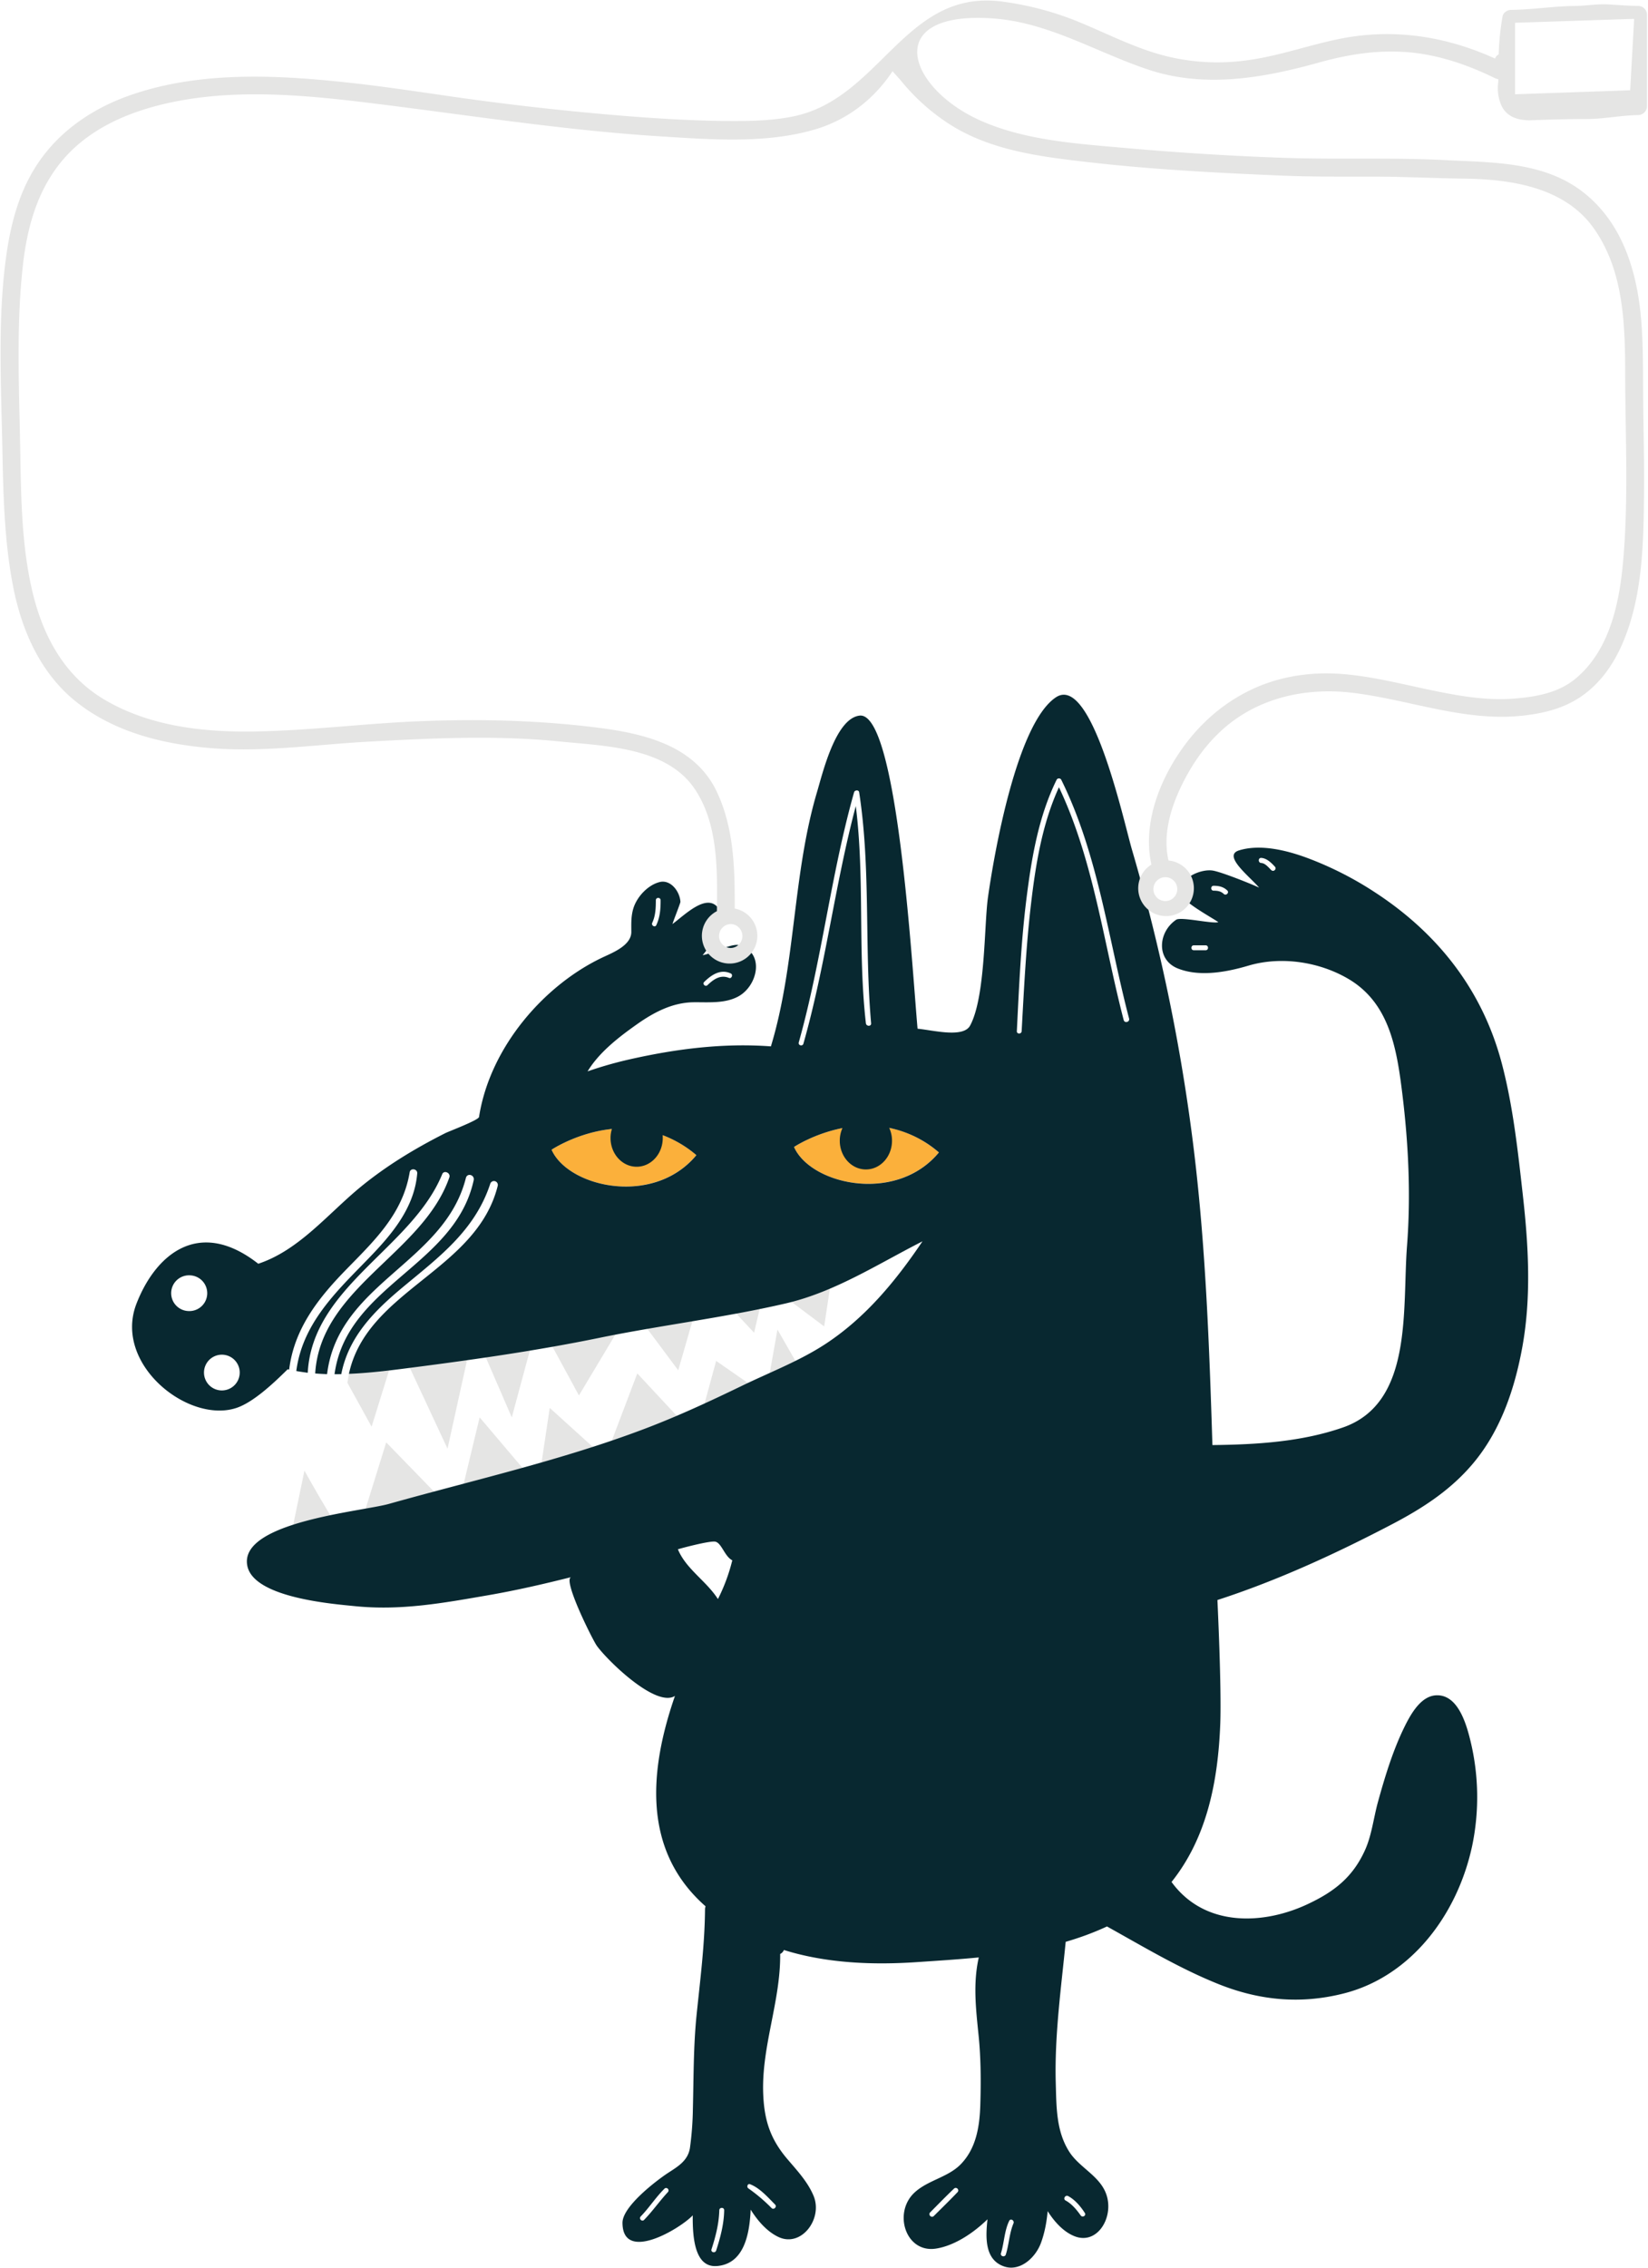 <svg xmlns="http://www.w3.org/2000/svg" width="208" height="286" viewBox="0 0 63.903 87.925"><defs><clipPath clipPathUnits="userSpaceOnUse" id="a"><path d="M0 65.944h47.927V0H0z"/></clipPath></defs><g clip-path="url(#a)" transform="matrix(1.333 0 0 -1.333 0 87.925)"><path d="M8.506 21.544l.34 1.64s1.36-2.46 1.445-2.188l.935 3.009 2.04-2.098.68 2.826 1.7-2.004.34 2.279 1.614-1.46.935 2.463 1.7-1.823.595 2.187 1.445-1.003.34 1.915 1.36-2.371-3.486-2.553-8.158-2.006z" fill="#e5e5e4"/><path d="M23.097 32.597s2.245 1.502 4.218-.156c-1.244-1.502-3.733-.94-4.218.156M16.038 32.518s2.245 1.503 4.217-.156c-1.244-1.502-3.732-.94-4.217.156" fill="#fbb03b"/><path d="M11.46 28.043c-.68-.613-1.234-1.31-1.363-2.305l.704-1.277.764 2.46 1.446-3.1.764 3.465 1.106-2.554.765 2.829 1.19-2.19 1.53 2.554 1.36-1.823.763 2.643 1.446-1.551.34 1.459 1.7-1.275.424 2.826z" fill="#e5e5e4"/><path d="M32.693 36.291c-.59 2.26-.874 4.643-1.884 6.77-.49-1.064-.682-2.265-.816-3.417-.143-1.222-.202-2.452-.27-3.678-.004-.09-.145-.09-.14 0 .064 1.287.12 2.577.28 3.856.148 1.177.35 2.385.878 3.457.025.052.109.052.135 0 1.076-2.176 1.365-4.62 1.974-6.945.027-.103-.131-.146-.157-.043M29.485 1.288c-.121-.286-.13-.61-.223-.906-.028-.09-.17-.052-.141.039.095.307.098.648.239.939.04.086.16.012.125-.072m1.592.794c.2-.107.364-.302.485-.491.049-.077-.07-.145-.122-.07-.115.163-.26.337-.438.433-.084.044-.01.172.075.128m-3.22.114c-.225-.236-.46-.464-.69-.693-.07-.07-.176.037-.107.105.23.232.457.466.695.692.068.062.166-.034.102-.104m-4.76 30.402s.58.387 1.41.55a.885.885 0 01-.078-.369c0-.46.34-.835.76-.835s.76.374.76.835a.884.884 0 01-.081.375 3.193 3.193 0 001.447-.715c-1.244-1.502-3.732-.938-4.218.158m.138 3.042c.672 2.393.934 4.881 1.61 7.276.019.066.136.078.148 0 .343-2.224.15-4.483.348-6.719.009-.098-.141-.095-.152 0-.24 2.1-.031 4.222-.294 6.318-.607-2.283-.878-4.64-1.525-6.912-.025-.087-.16-.05-.135.037m-.69-33.802c.065-.067-.037-.167-.102-.103a4.783 4.783 0 01-.675.572c-.058.04-.023.15.05.121.285-.11.517-.38.727-.59m-1.663 17.611c-.34.53-.928.873-1.165 1.447-.003.005.954.266 1.099.22.179-.053.263-.428.484-.54a5.232 5.232 0 00-.418-1.127M20.83.498c-.03-.086-.163-.05-.135.036.119.367.217.746.227 1.136.002.092.143.092.142 0-.006-.4-.111-.795-.234-1.173m-1.405 1.7c-.242-.26-.444-.553-.692-.807-.063-.065-.162.034-.1.098.248.255.44.56.694.81.064.061.16-.034.098-.1m-3.386 30.32s.746.5 1.757.604a.874.874 0 01-.04-.264c0-.46.34-.835.76-.835s.76.374.76.835c0 .03-.001.058-.003.084a3.3 3.3 0 00.982-.582c-1.244-1.502-3.731-.937-4.216.158m-9.596-7.002a.52.52 0 10-.002 1.04.52.52 0 00.002-1.04m-.924 2.31a.52.52 0 100 1.038.52.52 0 000-1.039M18.97 39.118c.098.211.104.431.105.657 0 .09.138.09.138 0 .002-.253-.017-.494-.125-.725-.038-.079-.154-.01-.118.068m1.512-1.72c.212.208.479.387.776.246.072-.036.02-.16-.054-.129-.248.103-.45-.04-.626-.21-.063-.06-.157.034-.096.093m16.51 3.25c-.081.077-.176.204-.295.21-.095.005-.095.153 0 .148.162-.01.293-.142.396-.253.064-.068-.033-.165-.101-.104m-1.386-.691c-.087.082-.181.094-.295.095-.093 0-.093.142 0 .142.153 0 .282-.027.397-.135.067-.064-.035-.165-.102-.102m-.526-1.638h-.347c-.091 0-.091.143 0 .143h.347c.09-.001.09-.142 0-.143m7.772-14.94c.803.948 1.22 2.16 1.445 3.398.264 1.455.18 2.95.016 4.41-.145 1.289-.285 2.6-.616 3.85-.576 2.176-1.91 3.809-3.693 4.969A9.952 9.952 0 0138.05 41c-.598.223-1.378.42-2.004.223-.478-.152.304-.748.59-1.082-.225.107-1.114.463-1.358.498-.333.047-.925-.192-.945-.62-.012-.248.904-.732 1.115-.881-.161-.057-1.09.162-1.226.07-.532-.358-.59-1.17.055-1.421.635-.25 1.425-.1 2.06.089.946.276 2.058.109 2.91-.397 1.182-.705 1.395-2.017 1.557-3.335.179-1.461.25-2.948.137-4.416-.143-1.84.187-4.566-1.855-5.285-1.213-.424-2.524-.501-3.81-.516-.09 2.855-.193 5.714-.536 8.55a54.54 54.54 0 01-1.807 8.772c-.241.824-1.168 5.112-2.21 4.43-1.14-.751-1.803-4.551-1.982-5.831-.111-.796-.071-2.888-.518-3.718-.197-.368-1.076-.136-1.53-.092-.17 1.915-.59 9.233-1.688 9.107-.698-.082-1.073-1.666-1.238-2.221-.715-2.408-.616-5.005-1.343-7.4-1.377.102-2.744-.07-4.092-.373a11.35 11.35 0 01-1.244-.354c.34.563.928 1.01 1.433 1.367.5.354 1.035.632 1.64.643.426.006.912-.045 1.306.165.59.314.79 1.31.014 1.498-.213.05-.804-.258-1.044-.293.257.305.733.969.469 1.352-.332.482-.973-.167-1.346-.446 0 .03.233.613.23.645-.018.31-.29.657-.607.575-.326-.082-.642-.404-.756-.743-.077-.237-.067-.458-.066-.705.002-.403-.57-.616-.843-.747-1.7-.805-3.274-2.611-3.59-4.637-.013-.093-.875-.417-.98-.47-.887-.447-1.741-.963-2.518-1.608-.938-.783-1.76-1.804-2.928-2.192-1.744 1.365-3.002.246-3.547-1.166-.677-1.756 1.517-3.5 2.919-3.025.488.166 1.068.71 1.484 1.122l.043-.01c.144 1.18.84 2.066 1.62 2.869.81.835 1.682 1.628 1.888 2.87.02.134.23.104.22-.031-.09-1.09-.861-1.908-1.56-2.621-.865-.886-1.786-1.794-1.96-3.128.11-.02.222-.036.333-.051.134 2.514 3.033 3.622 3.915 5.778.052.126.252.035.207-.094-.77-2.22-3.752-3.204-3.905-5.704.114-.01.23-.015.346-.02.325 2.652 3.413 3.228 4.04 5.705.04.159.262.092.227-.066-.547-2.5-3.698-3.051-4.05-5.641.066 0 .13 0 .197.003.21 1.092.975 1.85 1.785 2.524 1.028.858 2.099 1.636 2.55 3.01a.112.112 0 00.217-.062c-.62-2.47-3.807-3.028-4.33-5.464.66.026 1.32.115 1.953.197 1.786.231 3.553.485 5.322.847 1.803.37 3.635.587 5.43 1.002 1.434.33 2.68 1.142 3.99 1.808-.786-1.166-1.672-2.234-2.837-2.994-.761-.495-1.62-.82-2.43-1.214-.935-.452-1.875-.888-2.842-1.253-2.407-.91-4.953-1.482-7.422-2.176-.787-.222-4.381-.527-4.121-1.804.189-.93 2.5-1.106 3.127-1.17 1.344-.136 2.57.09 3.887.318.804.139 1.61.324 2.413.526-.26-.065.628-1.834.745-1.996.3-.42 1.718-1.81 2.275-1.46-.747-2.157-.931-4.413.773-6.012.039-.037.078-.072.118-.107a.281.281 0 01-.016-.09c-.008-1.035-.142-2.06-.247-3.086-.091-.903-.083-1.804-.106-2.71a9.212 9.212 0 00-.085-1.138c-.057-.374-.35-.544-.634-.728-.35-.23-1.331-.978-1.33-1.453.002-1.182 1.686-.167 2.045.216-.008-.691.072-1.535.716-1.474.754.07.936.868.97 1.64.216-.343.485-.642.806-.794.667-.318 1.303.527 1.025 1.195-.177.425-.505.763-.79 1.102-.464.557-.644 1.09-.675 1.844-.06 1.385.507 2.709.493 4.09a.214.214 0 01.108.115c1.242-.387 2.587-.44 3.879-.352.598.04 1.198.078 1.794.136-.171-.756-.084-1.497-.005-2.272.067-.655.07-1.344.05-2.002-.018-.645-.121-1.282-.57-1.742-.37-.38-.95-.46-1.342-.82-.637-.586-.263-1.771.622-1.633.516.08 1.062.428 1.499.852-.065-.573-.064-1.176.472-1.368.468-.168.923.247 1.083.678.109.296.167.609.196.927.21-.331.478-.611.787-.731.583-.227 1.027.375.974.968-.065.729-.795.96-1.134 1.494-.38.598-.371 1.297-.391 1.994-.038 1.374.154 2.744.289 4.109.409.119.81.265 1.202.447 1.079-.6 2.138-1.237 3.28-1.69 1.203-.474 2.399-.573 3.642-.251 1.922.5 3.276 2.27 3.708 4.286a6.944 6.944 0 01-.061 3.099c-.124.497-.368 1.288-.964 1.28-.502-.004-.815-.642-1.01-1.053-.303-.652-.516-1.356-.708-2.051-.124-.45-.18-.958-.368-1.381-.357-.805-.907-1.225-1.65-1.577-1.288-.616-3.021-.702-3.99.632 1.032 1.29 1.353 2.927 1.418 4.589.04 1.07-.077 3.478-.082 3.612 1.766.572 3.488 1.368 5.125 2.226.856.451 1.66.971 2.305 1.734" fill="#082830"/><path d="M47.436 63.334l-3.35-.116v2.08l3.466.114zM34.253 40.099a.347.347 0 00-.348-.348.347.347 0 100 .694.347.347 0 00.348-.346m-13.007-1.016a.349.349 0 10-.001-.698.349.349 0 000 .697m26.422 26.706c-.29.004-.577.026-.866.044-.331.018-.647-.042-.975-.045-.62-.006-1.234-.108-1.854-.114-.108 0-.23-.077-.251-.192a7.593 7.593 0 01-.112-1.104.207.207 0 01-.106-.12c-1.46.663-3.013.895-4.601.557-.892-.188-1.745-.497-2.654-.612a6.191 6.191 0 00-2.62.209c-.788.24-1.526.62-2.288.93a8.952 8.952 0 01-2.214.577c-2.803.35-3.508-2.814-6.037-3.341-.68-.141-1.381-.141-2.072-.135-.927.013-1.852.067-2.775.14-1.762.142-3.53.339-5.28.595-.985.142-1.97.29-2.962.393-2.07.22-4.293.314-6.284-.4-.906-.325-1.74-.85-2.357-1.596-.78-.94-1.075-2.085-1.222-3.275-.213-1.74-.123-3.506-.087-5.254.029-1.39.049-2.781.317-4.15.248-1.27.79-2.507 1.816-3.333 1.143-.92 2.616-1.267 4.05-1.371 1.502-.106 2.98.115 4.476.197 1.853.1 3.715.192 5.566.005 1.31-.133 3.1-.162 3.924-1.37.69-1.014.669-2.361.653-3.566a.807.807 0 11.519.076c.004 1.159-.02 2.345-.526 3.407-.64 1.339-2.111 1.683-3.461 1.854-1.732.219-3.461.258-5.204.187-1.592-.065-3.177-.271-4.768-.297-1.492-.027-3.04.144-4.351.904-1.21.7-1.838 1.887-2.145 3.212-.311 1.35-.32 2.76-.344 4.14-.032 1.75-.116 3.51.073 5.256.129 1.188.447 2.332 1.27 3.229.653.71 1.533 1.144 2.448 1.407 2.035.584 4.257.394 6.329.14 2.85-.347 5.684-.803 8.557-.981 1.442-.09 2.987-.21 4.398.187.986.276 1.77.887 2.319 1.712.09-.11.187-.207.248-.283a6.03 6.03 0 011.376-1.238c1.243-.81 2.762-.977 4.202-1.14 1.805-.203 3.627-.297 5.44-.374.91-.04 1.823-.031 2.734-.032.88-.001 1.76-.048 2.64-.058 1.353-.02 2.896-.243 3.749-1.416.9-1.241.934-2.832.936-4.305.005-1.791.098-3.59-.057-5.376-.108-1.24-.392-2.635-1.406-3.462-.5-.408-1.163-.52-1.788-.567-.784-.06-1.568.075-2.333.233-.752.155-1.5.346-2.264.443-.73.096-1.425.08-2.142-.096-1.154-.286-2.138-.99-2.84-1.943-.714-.968-1.228-2.268-.961-3.464a.81.81 0 11.498.118c-.162.7.032 1.434.337 2.09.288.614.653 1.169 1.146 1.637 1.038.99 2.47 1.318 3.86 1.153 1.68-.2 3.289-.86 5.004-.662.653.075 1.269.24 1.795.648.47.362.809.854 1.049 1.394.613 1.372.637 2.966.65 4.442.009.91-.017 1.82-.025 2.729-.007.763.006 1.524-.057 2.284-.116 1.42-.55 2.863-1.73 3.756-1.143.866-2.636.832-3.992.903-1.564.079-3.13.01-4.694.066-1.562.054-3.13.154-4.686.293-1.36.12-2.815.219-4.08.768-2.195.952-2.944 3.223.314 2.993 1.617-.114 3.003-.982 4.507-1.484 1.66-.556 3.363-.25 5.006.208.856.237 1.696.366 2.587.292.874-.075 1.723-.367 2.506-.751a.367.367 0 01.102-.032v-.074a1.28 1.28 0 01.073-.65c.154-.382.517-.484.897-.47.534.019 1.064.035 1.599.035.505 0 .999.107 1.5.115.143.002.26.117.26.26v2.655c0 .145-.117.26-.26.26" fill="#e5e5e4"/></g></svg>